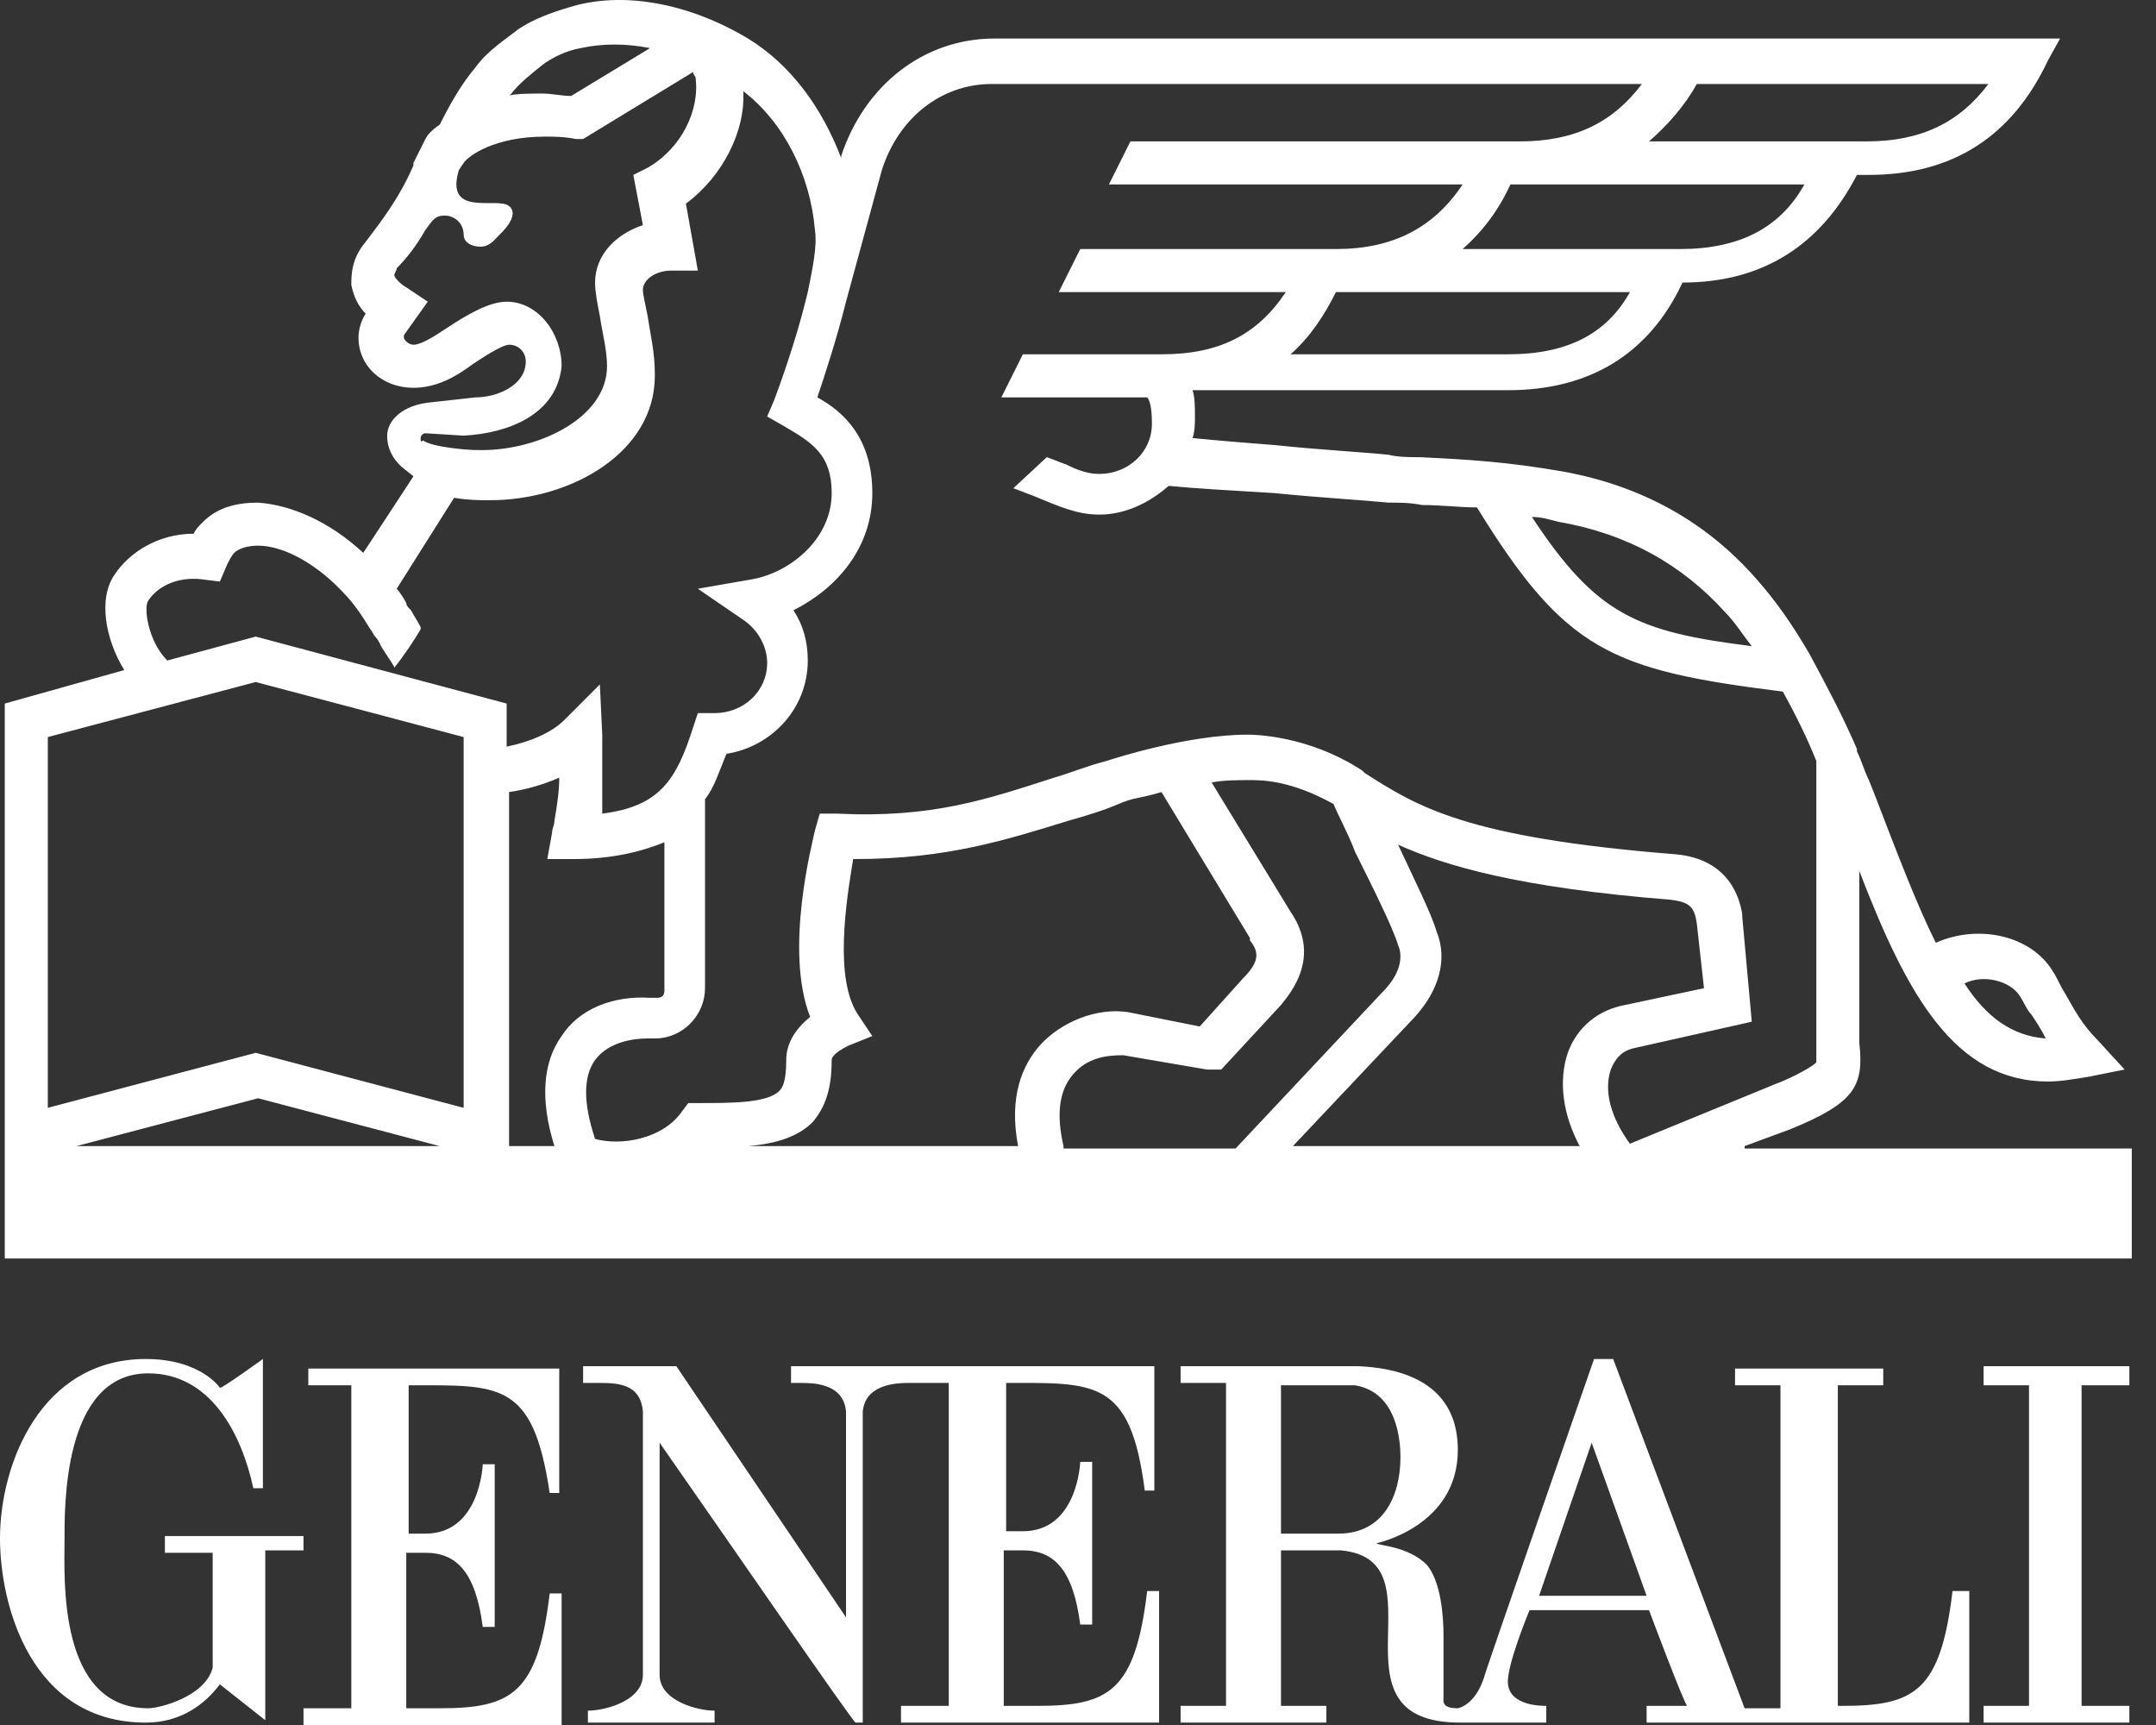 <svg width="80" height="64" viewBox="0 0 80 64" fill="none" xmlns="http://www.w3.org/2000/svg">
<rect x="0" y="0" width="80" height="64" fill="#333333" stroke="none"/>
<path d="M15.164 56.811V51.397C18.534 51.397 19.775 51.22 20.396 55.391H20.751V50.776H11.44V51.397H13.036V63.379H11.262V64H20.839V59.119H20.396C19.953 62.846 18.977 63.379 16.317 63.379H15.075V57.61H15.785C16.938 57.61 17.647 58.32 17.913 60.361H18.356V54.326H17.913C17.913 54.326 17.824 56.9 15.785 56.9H15.164V56.811ZM11.351 56.989H6.119V57.61H7.892V61.87C7.626 62.935 5.941 63.379 5.498 63.379C2.128 63.379 2.394 58.497 2.394 57.166C2.394 56.012 2.306 50.953 5.498 50.953C7.804 50.953 8.957 53.172 9.4 55.214H9.755V50.421C9.755 50.421 8.158 51.575 8.158 51.486C8.158 51.486 7.449 50.421 5.409 50.421C1.508 50.421 0 54.326 0 57.077C0 59.562 1.153 63.911 5.409 63.911C6.74 63.911 7.626 63.201 8.158 62.491L9.843 63.822V57.521H11.262V56.989H11.351ZM72.45 59.03C72.007 62.758 71.031 63.29 68.371 63.29H68.194V51.397H69.879V50.776H64.38V51.397H66.065V63.379H64.735L59.858 50.421H59.148C59.148 50.421 55.069 62.136 55.069 62.225C55.069 62.225 54.803 63.201 54.094 63.379C53.473 63.379 53.562 63.112 53.562 62.935V60.627C53.562 60.006 53.473 58.675 52.941 58.054C52.232 57.344 51.079 57.344 51.079 57.255C51.079 57.255 54.094 56.634 54.094 53.794C54.094 51.752 52.675 50.776 50.369 50.687H43.807V51.309H45.492V63.29H43.807V63.911H49.217V63.29H47.532V57.521H49.749C53.65 57.876 49.039 63.911 54.182 63.911H57.375V63.29C57.198 63.29 56.045 63.29 55.956 62.491C55.867 61.87 56.754 59.74 56.754 59.74H61.188C61.188 59.74 62.518 63.29 62.607 63.29H61.099V63.911H73.071V59.03H72.45ZM49.66 56.9H47.532V51.397H50.281C51.877 51.663 51.965 53.527 51.965 54.06C51.965 55.48 51.345 56.9 49.66 56.9ZM57.109 59.207L59.06 53.527L61.099 59.207H57.109ZM37.245 51.309C40.615 51.309 41.945 51.131 42.477 55.302H42.832V50.687H29.352V51.309H29.707C30.151 51.309 31.303 51.309 31.392 52.373V60.006L25.096 50.687H21.637V51.309H22.17C22.879 51.309 23.766 51.309 23.855 52.373V62.136C23.855 63.112 22.436 63.468 21.815 63.468V63.911H26.515V63.468C25.894 63.468 24.475 63.112 24.475 62.136V53.527C26.958 57.077 31.658 63.911 31.747 63.911H32.013V52.373C32.102 51.397 33.166 51.309 33.698 51.309H35.205V63.29H33.432V63.911H43.009V59.03H42.566C42.122 62.758 41.147 63.29 38.486 63.29H37.245V57.521H37.954C39.107 57.521 39.817 58.231 40.083 60.272H40.526V54.237H40.083C40.083 54.237 39.994 56.811 37.954 56.811H37.334V51.309H37.245ZM73.603 50.687V51.397H75.288V63.29H73.603V63.911H79.012V63.29H77.239V51.397H79.012V50.687H73.603ZM64.735 42.522L66.42 41.901C68.814 40.925 69.169 40.303 68.992 38.706V32.316C70.765 36.931 72.539 40.126 75.997 40.126C76.441 40.126 76.973 40.037 77.505 39.948L78.835 39.682L77.86 38.617C77.239 37.996 76.973 37.463 76.618 36.842C76.441 36.576 76.352 36.309 76.175 36.043C75.377 34.712 73.426 34.268 71.829 34.978C71.12 33.558 70.411 31.694 69.524 29.387L69.347 28.943C69.169 28.588 69.081 28.233 68.903 27.878V27.789C68.371 26.547 67.75 25.393 67.129 24.239C66.509 23.174 65.888 22.287 65.179 21.488C63.316 19.358 60.922 18.027 57.996 17.494C55.956 17.139 54.537 17.05 52.675 16.962C52.32 16.962 51.877 16.962 51.522 16.873C50.724 16.784 49.039 16.695 47.354 16.518C46.201 16.429 45.137 16.34 44.251 16.252C44.339 15.985 44.339 15.719 44.339 15.453C44.339 15.098 44.339 14.743 44.251 14.477H55.956C58.971 14.477 61.188 13.145 62.43 10.483C65.445 10.483 67.573 9.063 68.903 6.489H69.347C72.45 6.489 74.667 5.069 75.997 2.229L76.441 1.43H36.89C34.319 1.43 32.102 3.116 31.215 5.779V5.868C30.505 4.004 29.352 2.406 27.756 1.43C25.539 0.099 23.056 -0.345 21.105 0.276C20.485 0.454 19.775 0.72 19.243 1.075C18.8 1.43 18.09 1.874 17.647 2.495C17.115 3.116 16.672 3.915 16.317 4.625C16.051 4.803 15.873 4.98 15.785 5.158L15.341 6.045V6.134C14.809 7.377 14.1 8.264 13.568 8.974C13.036 9.595 13.036 10.216 13.036 10.572C13.124 11.015 13.302 11.37 13.568 11.637C13.39 11.903 13.302 12.258 13.302 12.524C13.302 13.589 14.188 14.388 15.341 14.388C16.14 14.388 16.849 14.033 17.558 13.5C17.824 13.323 18.622 12.79 18.889 12.79C19.243 12.79 19.509 13.057 19.509 13.412C19.509 14.299 18.445 14.743 17.647 14.743L16.051 14.92C14.898 15.009 14.366 15.63 14.366 16.163C14.366 16.695 14.632 17.05 14.809 17.228L14.898 17.317L15.341 17.672L13.479 20.512C12.238 19.358 10.819 18.737 9.577 18.648C8.779 18.648 8.07 18.826 7.538 19.358C7.36 19.535 7.272 19.624 7.183 19.802C5.853 19.802 4.789 20.512 4.257 21.311C3.636 22.198 3.902 23.707 4.611 24.861L0.177 26.103V46.693H79.101V42.611H64.735V42.522ZM74.933 36.931C75.111 37.197 75.199 37.463 75.377 37.641C75.554 37.907 75.731 38.173 75.909 38.528C74.667 38.44 73.692 37.73 72.894 36.487C73.603 36.132 74.579 36.398 74.933 36.931ZM57.818 19.358C60.39 19.802 62.43 20.956 64.026 22.73C64.38 23.085 64.647 23.529 65.001 23.973C60.745 23.441 59.237 22.819 56.843 19.18C57.198 19.18 57.464 19.269 57.818 19.358ZM55.956 13.145H47.886C48.596 12.524 49.128 11.725 49.571 10.838H60.479C59.592 12.435 58.084 13.145 55.956 13.145ZM62.341 9.24H54.271C54.981 8.619 55.601 7.82 56.045 6.844H66.952C66.065 8.442 64.558 9.24 62.341 9.24ZM62.962 3.116H73.78C72.716 4.536 71.297 5.246 69.258 5.246H61.188C61.898 4.625 62.518 3.915 62.962 3.116ZM18.977 3.471C19.243 3.116 19.687 2.761 20.13 2.406C20.485 2.14 21.017 1.874 21.549 1.785C22.347 1.608 23.234 1.608 24.12 1.785L21.194 3.56C20.839 3.56 20.485 3.471 20.13 3.471C19.598 3.471 19.154 3.471 18.8 3.56C18.889 3.56 18.889 3.56 18.977 3.471ZM15.607 16.252C15.607 16.163 15.696 16.074 15.785 16.074L17.204 16.163C18.889 16.074 20.662 15.364 20.839 13.589C20.839 12.347 19.953 11.193 18.8 11.193C18.179 11.193 17.381 11.637 16.583 12.169C16.051 12.524 15.607 12.79 15.341 12.79C15.164 12.79 14.987 12.613 14.987 12.524V12.435L15.873 11.193L15.075 10.66C14.898 10.572 14.632 10.305 14.632 10.216C14.632 10.128 14.721 10.039 14.721 9.95C15.075 9.595 15.43 9.152 15.785 8.53C16.051 8.175 16.14 7.998 16.494 7.998C16.849 7.998 17.204 8.264 17.204 8.708C17.204 8.974 17.47 9.152 17.824 9.152C18.179 9.152 18.356 8.885 18.534 8.708C18.534 8.708 19.332 7.998 18.889 7.643C18.445 7.288 16.494 8.087 17.026 6.311L17.204 6.045C17.381 5.779 18.356 5.069 20.219 5.069C20.573 5.069 20.928 5.069 21.372 5.158H21.637L25.717 2.673C25.717 2.761 25.805 2.85 25.805 2.85C25.983 4.093 25.273 5.513 24.032 6.223L23.5 6.489L23.855 8.353C22.79 8.708 22.081 9.507 22.081 10.483C22.081 10.838 22.17 11.282 22.258 11.725C22.347 12.347 22.524 12.968 22.524 13.589C22.524 15.542 19.864 16.784 17.647 16.695H17.558C17.47 16.695 16.051 16.607 15.696 16.34C15.607 16.429 15.607 16.34 15.607 16.252ZM5.498 22.287C5.853 21.754 6.562 21.399 7.449 21.488L8.158 21.577L8.424 20.956C8.513 20.778 8.602 20.601 8.69 20.512C8.868 20.334 9.223 20.245 9.577 20.245C10.553 20.245 11.794 20.956 12.77 22.02C13.124 22.375 13.479 22.908 13.745 23.352C13.834 23.441 13.834 23.529 13.922 23.618C14.011 23.707 14.1 23.884 14.1 23.884C14.1 23.973 14.632 24.683 14.632 24.772C14.987 24.328 15.341 23.796 15.607 23.352V23.263C15.519 23.085 15.341 22.819 15.253 22.642L15.164 22.553C15.164 22.553 15.075 22.464 15.075 22.375C14.987 22.198 14.809 21.932 14.721 21.843L16.849 18.47C17.381 18.559 17.824 18.559 18.09 18.559H18.179C21.194 18.559 24.298 16.784 24.298 13.944V13.855C24.298 13.057 24.12 12.347 24.032 11.725C23.943 11.282 23.855 10.927 23.855 10.749C23.855 10.394 24.298 10.039 24.919 10.039H25.894L25.451 7.554C26.781 6.578 27.668 4.891 27.579 3.383C29.087 4.536 30.062 6.489 30.239 8.53C30.328 9.152 30.151 9.95 29.973 10.838L29.885 11.193C29.53 12.613 28.998 14.122 28.732 14.832L28.466 15.453L29.087 15.808C30.151 16.429 30.86 16.873 30.86 18.293C30.86 19.979 29.352 21.222 27.934 21.488L25.894 21.843L27.579 22.997C28.111 23.352 28.466 23.973 28.466 24.594C28.466 25.659 27.579 26.458 26.515 26.458H25.894L25.717 26.991C25.096 28.943 24.475 29.919 22.347 30.186V28.144V27.257L22.258 25.393L20.928 26.724C20.485 27.168 19.687 27.523 18.8 27.701V26.103L9.489 23.618L6.207 24.506C5.498 23.796 5.321 22.553 5.498 22.287ZM2.838 42.522L9.577 40.747L16.317 42.522H2.838ZM17.204 41.102L9.489 39.061L1.774 41.102V27.346L9.489 25.304L17.204 27.346V41.102ZM20.839 38.44C20.13 39.416 20.041 40.836 20.573 42.522H18.889V29.387C19.509 29.298 20.13 29.121 20.751 28.854C20.751 29.387 20.662 29.919 20.573 30.452C20.573 30.629 20.485 30.718 20.485 30.896L20.307 31.872H21.283C22.702 31.872 23.766 31.606 24.653 31.251V36.753C24.653 36.931 24.564 37.02 24.387 37.02H24.12C22.702 36.931 21.46 37.463 20.839 38.44ZM38.575 38.795C37.954 39.505 37.422 40.658 37.777 42.522H27.756C28.82 42.433 29.619 42.167 30.151 41.635C30.771 40.925 30.86 40.037 30.86 39.327C30.86 39.238 30.949 39.061 31.481 38.795L32.368 38.44L31.835 37.641C30.949 36.309 31.392 33.469 31.658 31.872H31.747C35.117 31.872 37.334 31.162 39.639 30.452C40.26 30.274 40.881 30.097 41.502 29.831C42.122 29.564 42.211 29.653 43.098 29.387L46.379 34.801V34.889C46.733 35.333 46.733 35.688 46.113 36.309L44.517 38.084L41.856 37.552C40.703 37.374 39.373 37.907 38.575 38.795ZM39.462 42.522C39.196 41.368 39.285 40.481 39.817 39.86C40.349 39.238 41.058 39.15 41.679 39.15L44.783 39.682H45.315L47.532 37.286C47.886 36.842 49.039 35.511 47.886 33.825L44.96 29.032C45.403 28.943 45.935 28.943 46.379 28.943C46.822 28.943 47.886 28.943 49.483 29.831C49.66 30.274 50.015 30.896 50.281 31.606C50.901 32.848 51.7 34.446 51.877 35.067C51.965 35.245 52.143 35.866 51.434 36.664L45.847 42.611H39.462V42.522ZM58.616 42.522H47.975L52.498 37.73C53.384 36.753 53.739 35.599 53.296 34.535C53.118 33.913 52.498 32.671 51.877 31.339C53.65 32.138 56.4 32.937 61.986 33.381C62.696 33.469 62.873 33.647 62.962 34.268L63.228 36.664L60.301 37.286C59.326 37.463 58.528 38.084 58.173 39.061C57.818 40.126 57.996 41.368 58.616 42.522ZM59.769 39.682C59.947 39.238 60.213 38.972 60.656 38.883L65.001 37.907L64.647 34.002V33.913C64.558 33.381 64.203 31.872 62.164 31.694C54.36 31.073 52.586 29.919 50.635 28.677L50.547 28.588C48.507 27.257 46.468 27.257 46.29 27.257C44.073 27.257 41.324 28.144 41.058 28.233C40.349 28.411 39.728 28.677 39.107 28.854C36.624 29.653 34.585 30.363 31.037 30.186H30.417L30.239 30.807C30.151 31.251 29.087 35.245 30.062 37.73C29.175 38.44 29.175 39.15 29.175 39.327C29.175 40.215 28.998 40.392 28.909 40.481C28.466 40.925 27.136 40.925 25.983 40.925H25.539L25.273 41.28C24.564 42.256 23.056 42.522 22.081 42.256C21.637 40.925 21.637 39.948 22.081 39.327C22.613 38.617 23.588 38.528 24.032 38.528H24.298C25.362 38.528 26.16 37.641 26.16 36.664V29.653C26.515 29.209 26.692 28.588 26.958 27.967C28.643 27.701 29.973 26.281 29.973 24.506C29.973 23.796 29.796 23.174 29.441 22.642C31.037 21.843 32.368 20.334 32.368 18.293C32.368 16.252 31.303 15.275 30.328 14.743C30.594 13.944 31.037 12.613 31.392 11.193L32.722 6.311C33.343 4.359 34.939 3.116 36.801 3.116H60.922C59.858 4.536 58.439 5.246 56.4 5.246H41.945L41.147 6.844H54.271C53.207 8.442 51.7 9.24 49.571 9.24H40.083L39.285 10.838H47.709C46.645 12.435 45.226 13.145 43.098 13.145H37.954L37.156 14.743H42.566C42.654 14.832 42.743 15.098 42.743 15.719C42.743 16.784 41.856 17.583 40.792 17.583C40.437 17.583 40.083 17.494 39.551 17.228C39.285 17.139 39.107 17.05 38.841 16.962L37.6 18.115C37.866 18.204 38.043 18.293 38.309 18.382C39.373 18.826 39.994 19.092 40.792 19.092C41.767 19.092 42.654 18.648 43.364 18.027C44.251 18.115 45.758 18.204 47.266 18.293C49.039 18.47 50.635 18.559 51.522 18.648C51.965 18.648 52.32 18.648 52.764 18.737C53.473 18.737 54.182 18.826 54.803 18.826C58.084 24.151 59.769 24.861 66.154 25.659C66.597 26.458 67.041 27.346 67.396 28.233V39.416C67.129 39.682 66.154 40.126 65.888 40.215L60.479 42.433C59.769 41.457 59.503 40.481 59.769 39.682Z" fill="white"/>
</svg>
